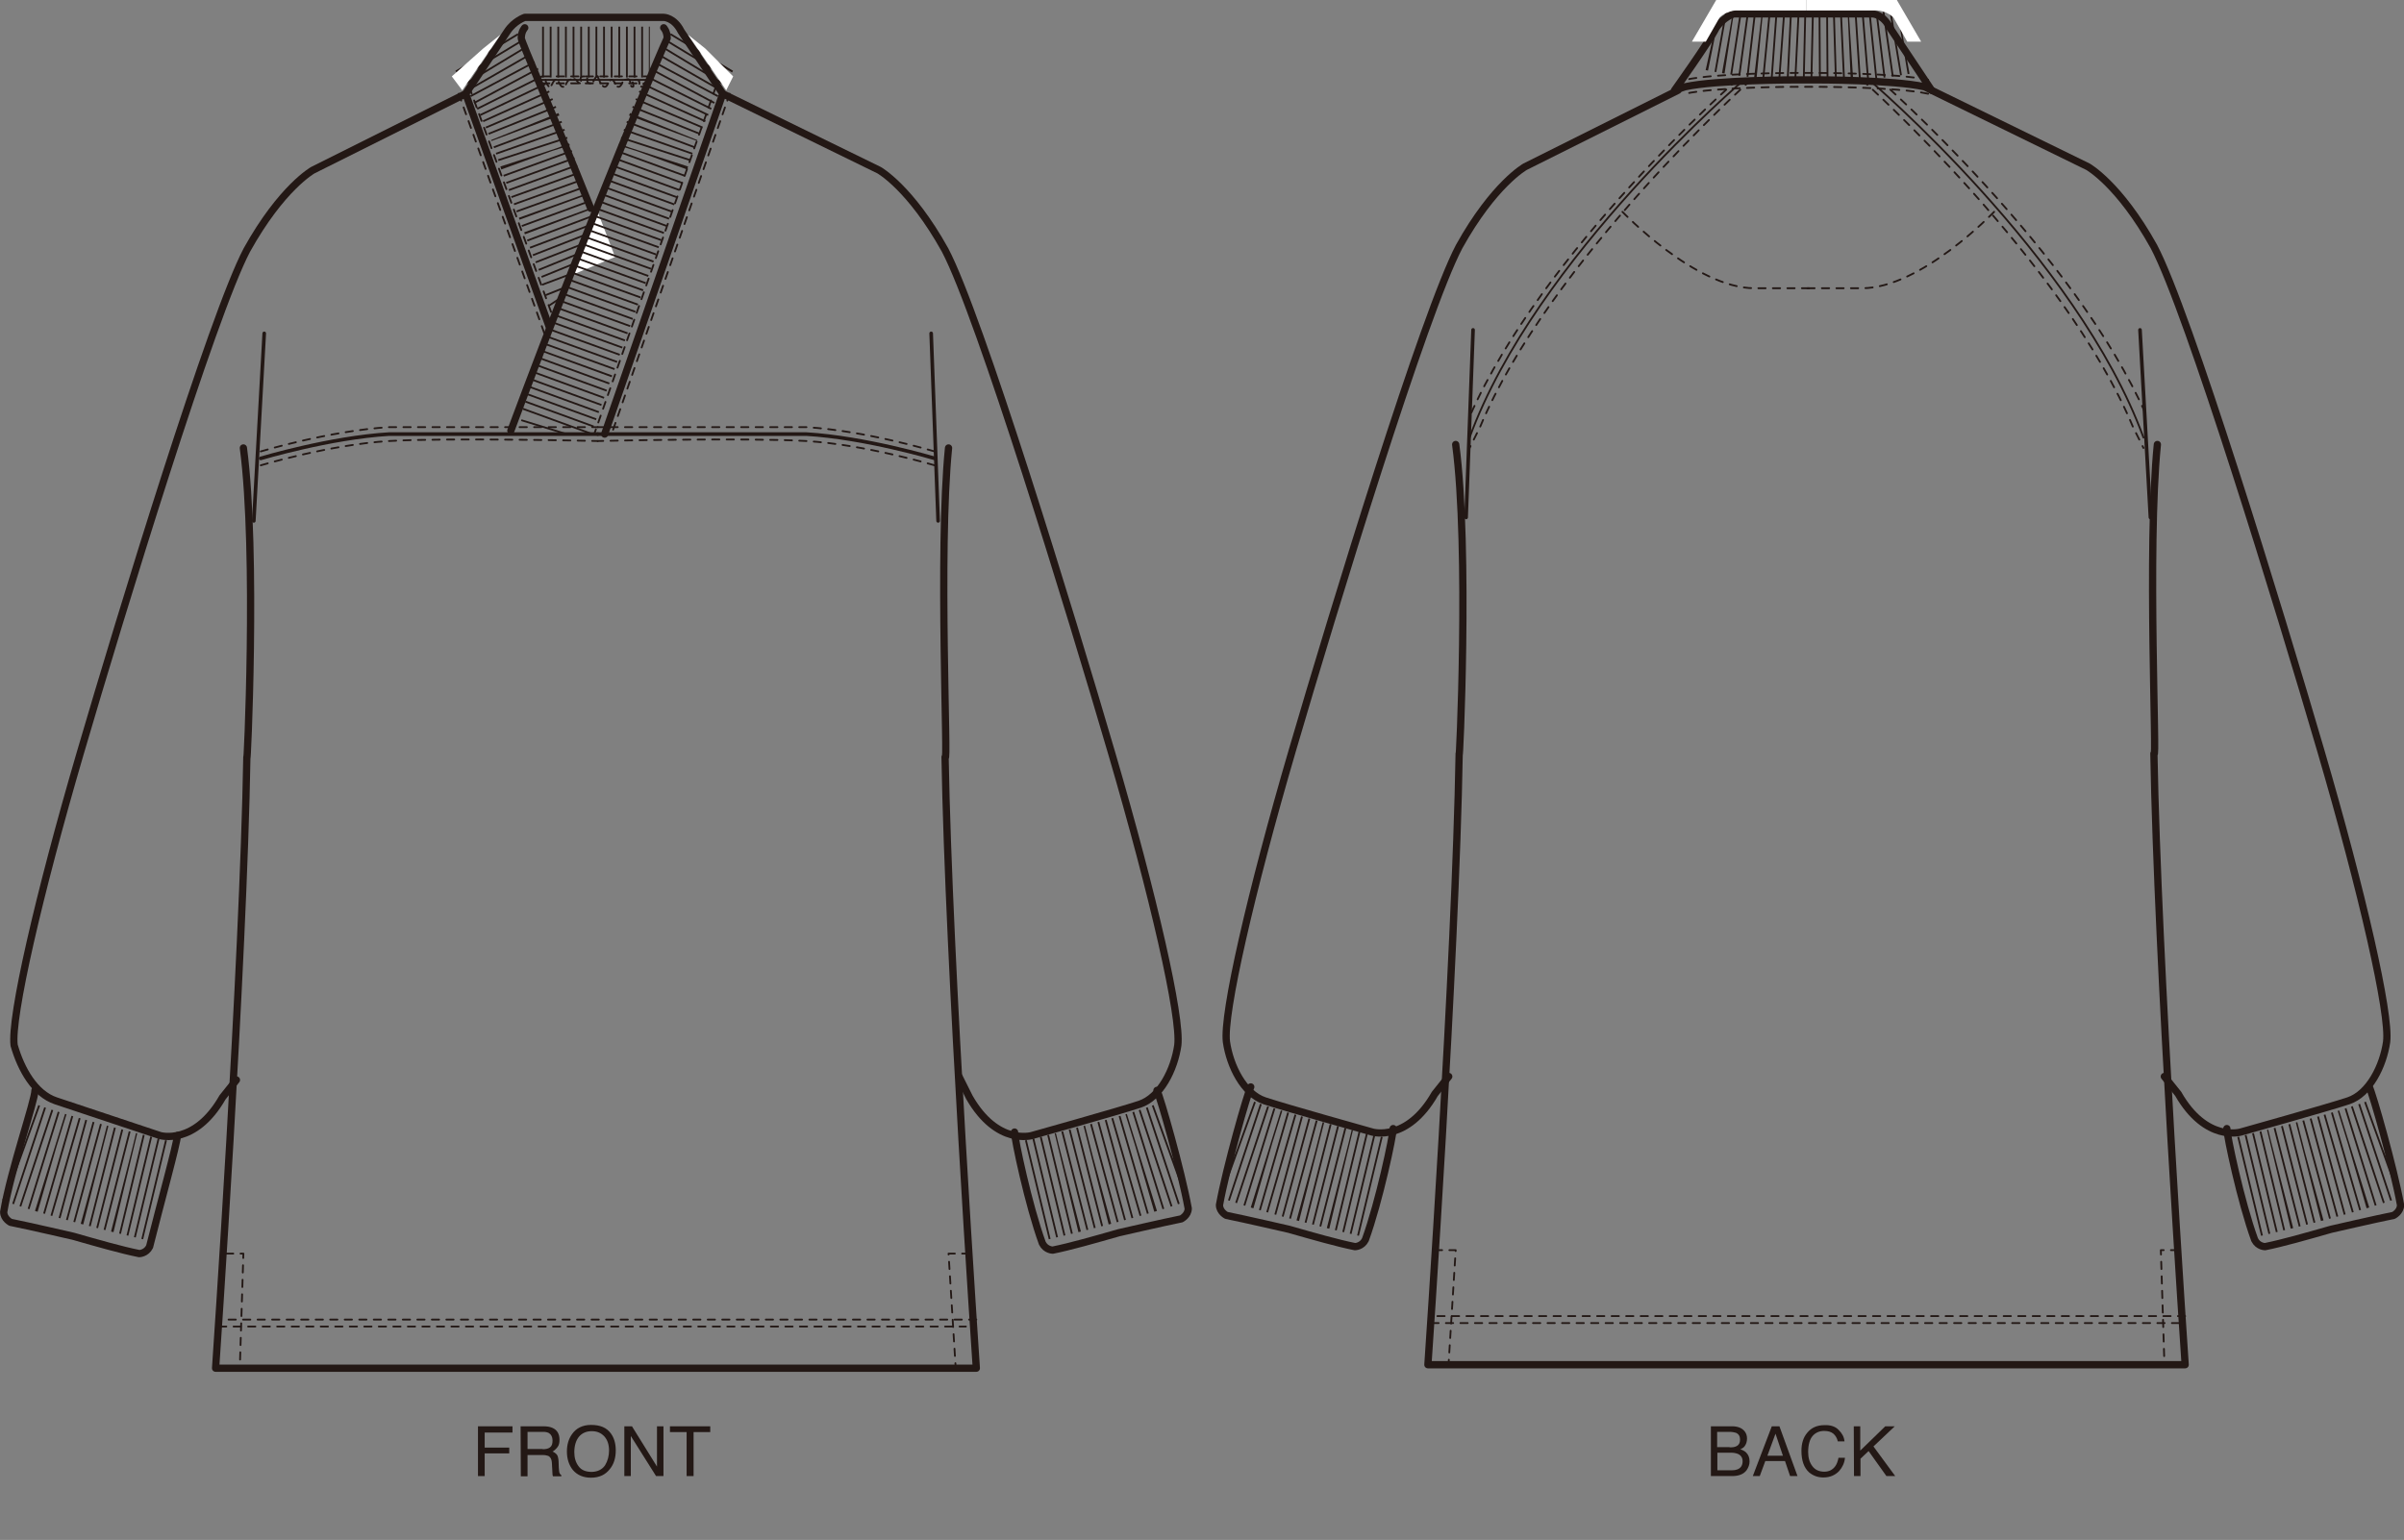 <?xml version="1.0" encoding="utf-8"?>
<!-- Generator: Adobe Illustrator 25.4.1, SVG Export Plug-In . SVG Version: 6.00 Build 0)  -->
<svg version="1.1" id="レイヤー_1" xmlns="http://www.w3.org/2000/svg" xmlns:xlink="http://www.w3.org/1999/xlink" x="0px"
	 y="0px" viewBox="0 0 1038.1 665.2" style="enable-background:new 0 0 1038.1 665.2;" xml:space="preserve">
<rect x="0" y="0" width="1038.1" height="665.2" fill="#808080" stroke="none"/>
<style type="text/css">
	.st0{fill:#FFFFFF;stroke:#231815;stroke-width:3.135;stroke-linecap:round;stroke-linejoin:round;stroke-miterlimit:10;}
	.st1{fill:none;stroke:#231815;stroke-width:1.567;stroke-linecap:round;stroke-linejoin:round;stroke-miterlimit:10;}
	.st2{fill:none;stroke:#231815;stroke-width:3.135;stroke-linecap:round;stroke-linejoin:round;stroke-miterlimit:10;}
	.st3{fill:none;stroke:#231815;stroke-width:43.89;stroke-linejoin:round;stroke-miterlimit:10;stroke-dasharray:0.784,2.508;}
	.st4{fill:none;stroke:#231815;stroke-width:3.752;stroke-linecap:round;stroke-linejoin:round;stroke-miterlimit:10;}
	.st5{fill:none;stroke:#231815;stroke-width:31.35;stroke-linejoin:round;stroke-miterlimit:10;stroke-dasharray:0.784,2.508;}
	.st6{fill:none;stroke:#231815;stroke-width:0.784;stroke-linecap:round;stroke-linejoin:round;stroke-miterlimit:10;}
	.st7{fill:#FFFFFF;}
	.st8{fill:none;stroke:#231815;stroke-width:21.945;stroke-linejoin:round;stroke-miterlimit:10;stroke-dasharray:0.784,2.508;}
	.st9{fill:none;stroke:#231815;stroke-width:28.215;stroke-linejoin:round;stroke-miterlimit:10;stroke-dasharray:0.784,2.508;}
	.st10{fill:none;stroke:#231815;stroke-width:0.784;stroke-linejoin:round;stroke-miterlimit:10;}
	
		.st11{fill:none;stroke:#231815;stroke-width:0.784;stroke-linecap:round;stroke-linejoin:round;stroke-miterlimit:10;stroke-dasharray:3.135,3.135;}
	
		.st12{fill:none;stroke:#231815;stroke-width:0.784;stroke-linecap:round;stroke-linejoin:round;stroke-miterlimit:10;stroke-dasharray:3.135,1.567;}
	.st13{fill:#231815;}
</style>
<path class="st0" d="M265.6,91.5"/>
<path class="st0" d="M264.1,91.5"/>
<line class="st1" x1="114.1" y1="144" x2="109.6" y2="225"/>
<path class="st2" d="M201.1,40.5l-66,33c0,0-13.5,7.5-28.5,34.5c-15,28.5-54,156-72,217.5s-30,114-28.5,126c3,10.5,9,21,18,24
	s45,15,45,15s15,4.5,27-16.5l6-7.5"/>
<path class="st2" d="M15.1,471c0,4.5-10.5,34.5-13.5,52.5c0,3,3,4.5,3,4.5c7.5,1.5,27,6,27,6c10.5,3,21,6,28.5,7.5c0,0,3,0,4.5-3
	c4.5-18,12-45,12-48"/>
<path class="st1" d="M112.6,198c0,0,30-9,55.5-10.5c27,0,90,0,90,0"/>
<path class="st3" d="M9.1,498c0,0,15,6,60,16.5"/>
<path class="st2" d="M499.6,471c1.5,3,10.5,34.5,13.5,51c0,3-3,4.5-3,4.5c-7.5,1.5-27,6-27,6c-10.5,3-21,6-28.5,7.5c0,0-3,0-4.5-3
	c-6-16.5-12-45-12-48"/>
<path class="st3" d="M505.6,498c0,0-15,6-60,16.5"/>
<path class="st2" d="M540.1,469.5c-1.5,3-10.5,34.5-13.5,51c0,3,3,4.5,3,4.5c7.5,1.5,27,6,27,6c10.5,3,21,6,28.5,7.5c0,0,3,0,4.5-3
	c6-16.5,12-45,12-48"/>
<path class="st3" d="M534.1,496.5c0,0,15,6,60,16.5"/>
<path class="st2" d="M1023.1,469.5c1.5,3,10.5,34.5,13.5,51c0,3-3,4.5-3,4.5c-7.5,1.5-27,6-27,6c-10.5,3-21,6-28.5,7.5
	c0,0-3,0-4.5-3c-6-16.5-12-45-12-48"/>
<path class="st3" d="M1029.1,496.5c0,0-15,6-60,16.5"/>
<path class="st2" d="M409.6,193.5c-4.5,45,0,139.5-1.5,133.5c1.5,88.5,13.5,264,13.5,264H93.1c0,0,12-174,13.5-264
	c0,7.5,4.5-88.5-1.5-133.5"/>
<line class="st1" x1="402.1" y1="144" x2="405.1" y2="225"/>
<path class="st2" d="M312.1,40.5l67.5,33c0,0,13.5,7.5,28.5,34.5c15,28.5,54,156,72,217.5s30,114,28.5,126
	c-1.5,10.5-7.5,22.5-16.5,25.5s-46.5,13.5-46.5,13.5s-15,4.5-27-16.5l-4.5-9"/>
<path class="st1" d="M403.6,198c0,0-30-9-55.5-10.5c-27,0-90,0-90,0"/>
<line class="st1" x1="636.1" y1="142.5" x2="633.1" y2="223.5"/>
<path class="st2" d="M724.6,39l-66,33c0,0-13.5,7.5-28.5,34.5c-15,28.5-54,156-72,217.5s-30,114-28.5,126
	c1.5,10.5,7.5,22.5,16.5,25.5s46.5,13.5,46.5,13.5s15,4.5,27-16.5l6-7.5"/>
<path class="st2" d="M931.6,192c-4.5,45,0,139.5-1.5,133.5c1.5,88.5,13.5,264,13.5,264h-327c0,0,12-174,13.5-264
	c0,7.5,4.5-88.5-1.5-133.5"/>
<line class="st1" x1="924.1" y1="142.5" x2="928.6" y2="223.5"/>
<path class="st2" d="M834.1,39l67.5,33c0,0,13.5,7.5,28.5,34.5c15,28.5,54,156,72,217.5s30,114,28.5,126
	c-1.5,10.5-7.5,22.5-16.5,25.5S967.6,489,967.6,489s-15,4.5-27-16.5l-6-7.5"/>
<path class="st4" d="M720.1,36"/>
<path class="st2" d="M781.6,30"/>
<path class="st2" d="M835.6,34.5"/>
<path class="st2" d="M727.6,34.5"/>
<path class="st1" d="M780.1,30"/>
<path class="st5" d="M751.6,201"/>
<path class="st5" d="M796.6,184.5"/>
<path class="st6" d="M807.1,34.5c0,0,90,76.5,118.5,154.5"/>
<path class="st6" d="M753.1,34.5c0,0-90,76.5-118.5,154.5"/>
<path class="st5" d="M210.1,22.5c4.5,7.5,13.5,21,21,45c4.5,12,10.5,30,18,48"/>
<polygon class="st7" points="258.1,91.5 247.6,118.5 265.6,111 "/>
<path class="st4" d="M196.6,37.5"/>
<path class="st2" d="M258.1,31.5"/>
<path class="st2" d="M313.6,36"/>
<path class="st2" d="M205.6,36"/>
<path class="st1" d="M256.6,33"/>
<path class="st2" d="M286.6,12c0,0,1.5,1.5,1.5,4.5c-1.5,3-30,69-67.5,169.5"/>
<path class="st5" d="M229.6,202.5"/>
<path class="st5" d="M303.1,22.5c-4.5,7.5-13.5,21-21,45c-10.5,28.5-31.5,87-42,115.5"/>
<path class="st2" d="M226.6,12c0,0-1.5,1.5-1.5,4.5c0,1.5,12,28.5,30,73.5"/>
<path class="st5" d="M274.6,186"/>
<line class="st6" x1="232.6" y1="34.5" x2="280.6" y2="34.5"/>
<line class="st8" x1="234.1" y1="22.5" x2="280.6" y2="22.5"/>
<g>
	<path class="st2" d="M237.1,141l-36-100.5c0,0,15-22.5,18-27s7.5-6,7.5-6h31.5h28.5c0,0,4.5,0,7.5,6c3,4.5,18,27,18,27l-51,147"/>
	<polygon class="st7" points="216.1,15 199.6,39 195.1,33 208.6,21 	"/>
	<polygon class="st7" points="297.1,15 313.6,39 316.6,33 304.6,21 	"/>
</g>
<path class="st2" d="M831.1,37.5c-13.5-3-46.5-3-46.5-3h-4.5l0,0h-4.5c0,0-34.5,0-48,3l-4.5,1.5c0,0,15-21,18-27c3-4.5,7.5-6,7.5-6
	h31.5h28.5c0,0,4.5,0,7.5,6c3,4.5,18,27,18,27L831.1,37.5z"/>
<path class="st9" d="M739.6,16.5c0,0,40.5,9,82.5,1.5"/>
<path class="st7" d="M736.6,18l6-10.5c0,0,3-3,7.5-3s30,0,30,0V0h-39l-10.5,18H736.6z"/>
<path class="st7" d="M823.6,18l-6-10.5c0,0-3-3-7.5-3s-30,0-30,0V0h39l10.5,18H823.6z"/>
<g>
	<line class="st10" x1="246.1" y1="118.5" x2="234.1" y2="123"/>
	<line class="st10" x1="243.1" y1="124.5" x2="235.6" y2="127.5"/>
	<line class="st10" x1="241.6" y1="129" x2="237.1" y2="132"/>
</g>
<line class="st10" x1="225.1" y1="181.5" x2="244.6" y2="187.5"/>
<line class="st11" x1="94.6" y1="573" x2="417.1" y2="573"/>
<polyline class="st11" points="97.6,541.5 105.1,541.5 103.6,589.5 "/>
<line class="st11" x1="421.6" y1="570" x2="94.6" y2="570"/>
<path class="st11" d="M112.6,201c0,0,30-9,55.5-10.5s90,0,90,0"/>
<path class="st11" d="M112.6,195c0,0,30-9,55.5-10.5c27,0,90,0,90,0"/>
<polyline class="st11" points="418.6,541.5 409.6,541.5 412.6,589.5 "/>
<path class="st11" d="M403.6,201c0,0-30-9-55.5-10.5s-90,0-90,0"/>
<path class="st11" d="M403.6,195c0,0-30-9-55.5-10.5c-27,0-90,0-90,0"/>
<line class="st11" x1="309.1" y1="37.5" x2="256.6" y2="187.5"/>
<line class="st11" x1="315.1" y1="40.5" x2="264.1" y2="187.5"/>
<line class="st11" x1="202.6" y1="37.5" x2="238.6" y2="136.5"/>
<line class="st11" x1="198.1" y1="40.5" x2="235.6" y2="145.5"/>
<path class="st12" d="M235.6,34.5c0,1.5,1.5,3,1.5,3c1.5,0,1.5-3,3-3s1.5,3,3,3s1.5-3,3-3c3-1.5,3,1.5,4.5,1.5s-1.5-3,1.5-3s0,3,3,3
	c1.5,0,1.5-3,3-3"/>
<path class="st12" d="M258.1,33c0,0,1.5,4.5,3,4.5s1.5-3,3-3s1.5,3,3,3s1.5-3,3-3c3-1.5,1.5,3,3,3s-1.5-3,1.5-3s0,3,3,3
	c1.5,0,1.5-3,3-3"/>
<line class="st11" x1="234.1" y1="36" x2="279.1" y2="36"/>
<line class="st11" x1="234.1" y1="33" x2="279.1" y2="33"/>
<line class="st11" x1="618.1" y1="571.5" x2="943.6" y2="571.5"/>
<polyline class="st11" points="619.6,540 628.6,540 625.6,588 "/>
<line class="st11" x1="943.6" y1="568.5" x2="618.1" y2="568.5"/>
<polyline class="st11" points="940.6,540 933.1,540 934.6,588 "/>
<path class="st11" d="M832.6,40.5c-13.5-3-48-3-48-3h-4.5l0,0h-4.5c0,0-34.5,0-48,3"/>
<path class="st11" d="M832.6,34.5c-13.5-3-48-3-48-3h-4.5l0,0h-4.5c0,0-34.5,0-48,3"/>
<path class="st11" d="M861.1,91.5c0,0-31.5,33-57,33h-24"/>
<path class="st11" d="M700.6,91.5c0,0,31.5,33,57,33h24"/>
<path class="st11" d="M811.6,34.5c0,0,84,73.5,115.5,145.5"/>
<path class="st11" d="M804.1,34.5c0,0,87,78,117,150l4.5,9"/>
<path class="st11" d="M750.1,34.5c0,0-84,73.5-115.5,145.5"/>
<path class="st11" d="M756.1,34.5c0,0-87,78-117,150l-4.5,9"/>
<g>
	<g>
		<path class="st13" d="M206.4,616.1h14.9v2.7h-12v6.5h10.6v2.5h-10.6v9.8h-2.9L206.4,616.1L206.4,616.1z"/>
		<path class="st13" d="M224.8,616.1h9.8c1.6,0,2.9,0.2,4,0.7c2,0.9,3,2.6,3,5.1c0,1.3-0.2,2.3-0.8,3.1s-1.3,1.5-2.2,2
			c0.9,0.4,1.4,0.8,1.9,1.4c0.4,0.5,0.6,1.5,0.7,2.7l0.1,2.9c0.1,0.8,0.1,1.5,0.2,1.9c0.2,0.7,0.5,1.1,0.9,1.3v0.5h-3.6
			c-0.1-0.2-0.2-0.4-0.2-0.7s-0.1-0.9-0.1-1.7l-0.2-3.6c-0.1-1.4-0.6-2.3-1.5-2.8c-0.6-0.2-1.4-0.4-2.6-0.4h-6.4v9.2h-2.9
			L224.8,616.1L224.8,616.1z M234.3,626c1.4,0,2.4-0.2,3.2-0.8s1.1-1.5,1.1-3c0-1.5-0.6-2.6-1.6-3.2c-0.6-0.3-1.4-0.5-2.3-0.5h-6.9
			v7.4H234.3z"/>
		<path class="st13" d="M263.8,619.2c1.4,1.9,2.1,4.4,2.1,7.3c0,3.2-0.8,5.9-2.5,8c-1.9,2.5-4.6,3.8-8.2,3.8c-3.3,0-5.9-1.1-7.8-3.3
			c-1.7-2.1-2.6-4.8-2.6-8c0-2.9,0.7-5.4,2.2-7.5c1.8-2.6,4.6-4,8.2-4C259.2,615.5,262,616.7,263.8,619.2z M261.3,632.9
			c1.1-1.8,1.7-4,1.7-6.3c0-2.5-0.6-4.5-2-6.1c-1.4-1.5-3.1-2.3-5.5-2.3c-2.2,0-4.1,0.8-5.4,2.3s-2.1,3.8-2.1,6.8
			c0,2.4,0.6,4.4,1.8,6c1.2,1.7,3.1,2.5,5.8,2.5C258.2,635.7,260.1,634.7,261.3,632.9z"/>
		<path class="st13" d="M269.4,616.1h3.5l10.8,17.4v-17.4h2.8v21.5h-3.2l-10.9-17.3v17.3h-2.8V616.1z"/>
		<path class="st13" d="M306.7,616.1v2.5h-7.2v19h-3v-19h-7.2v-2.5H306.7z"/>
	</g>
</g>
<g>
	<g>
		<path class="st13" d="M738.7,616.1h9.3c2.5,0,4.3,0.8,5.4,2.2c0.7,0.9,1,1.9,1,3.1c0,1.4-0.4,2.5-1.1,3.4c-0.4,0.5-1,0.9-1.8,1.2
			c1.1,0.4,2,0.9,2.5,1.4c1,1,1.5,2.2,1.5,3.9c0,1.4-0.5,2.6-1.3,3.8c-1.3,1.7-3.4,2.5-6.2,2.5h-9.2V616.1L738.7,616.1z
			 M746.9,625.2c1.2,0,2.2-0.1,2.9-0.5c1.1-0.5,1.6-1.5,1.6-2.9c0-1.4-0.6-2.4-1.8-2.9c-0.6-0.2-1.6-0.4-2.9-0.4h-5.2v6.6H746.9z
			 M747.9,635.1c1.8,0,3.1-0.5,3.9-1.5c0.5-0.7,0.7-1.5,0.7-2.4c0-1.5-0.7-2.6-2.1-3.2c-0.8-0.3-1.8-0.5-3-0.5h-5.8v7.6H747.9
			L747.9,635.1z"/>
		<path class="st13" d="M765.1,616.1h3.3l7.8,21.5H773l-2.2-6.5h-8.5l-2.4,6.5h-3L765.1,616.1z M769.9,628.8l-3.2-9.5l-3.5,9.5
			H769.9z"/>
		<path class="st13" d="M794,617.7c1.5,1.5,2.3,3,2.5,4.9h-2.9c-0.3-1.4-1-2.5-1.9-3.3c-1-0.8-2.2-1.2-4-1.2c-2.1,0-3.8,0.8-5,2.2
			s-1.9,3.8-1.9,6.9c0,2.5,0.6,4.5,1.8,6.1c1.2,1.6,2.9,2.4,5.2,2.4c2.1,0,3.7-0.9,4.8-2.5c0.6-0.9,1-2,1.3-3.5h2.8
			c-0.2,2.2-1.1,4.1-2.5,5.7c-1.7,1.8-4,2.8-6.8,2.8c-2.5,0-4.5-0.8-6.2-2.2c-2.2-2-3.3-5.1-3.3-9.3c0-3.2,0.8-5.8,2.5-7.8
			c1.8-2.2,4.2-3.3,7.5-3.3C790.5,615.5,792.6,616.2,794,617.7z"/>
		<path class="st13" d="M800.5,616.1h2.8v10.5l10.8-10.5h4.1l-9.2,8.7l9.4,12.8h-3.8l-7.7-10.8l-3.5,3.3v7.5h-2.8L800.5,616.1
			L800.5,616.1z"/>
	</g>
</g>
</svg>
